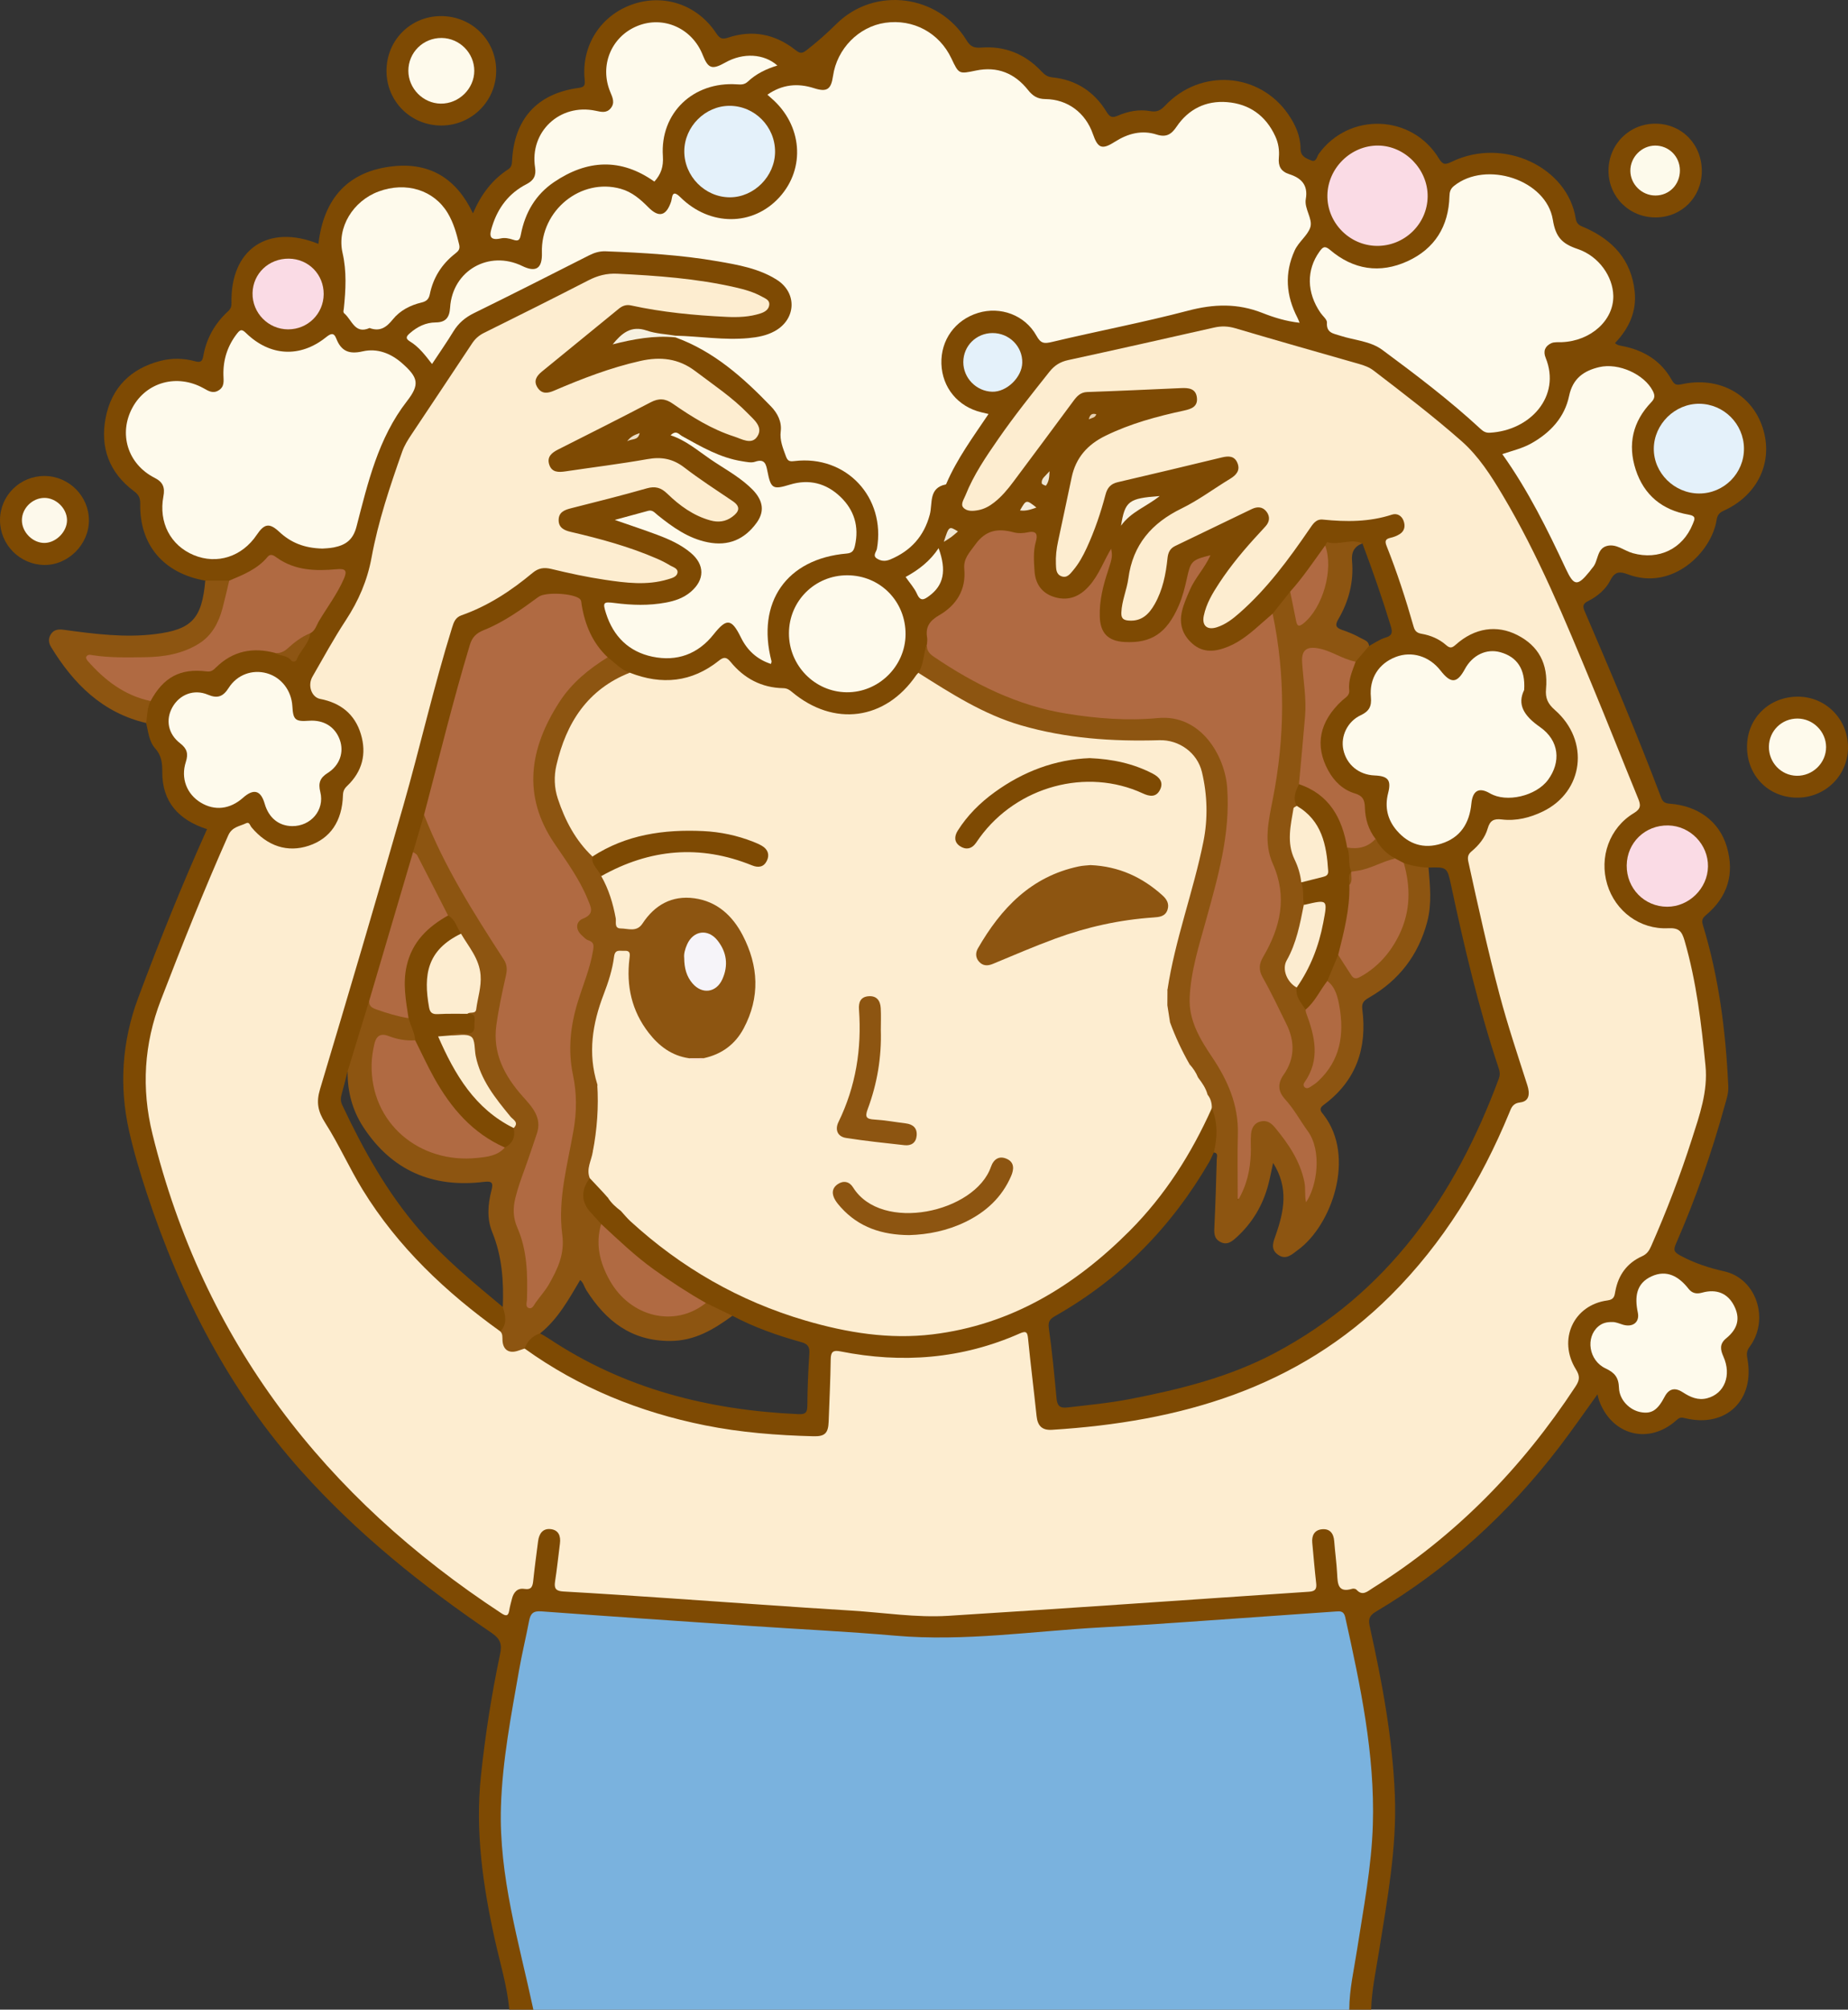 <?xml version="1.0" encoding="UTF-8"?>
<!DOCTYPE svg PUBLIC "-//W3C//DTD SVG 1.1//EN" "http://www.w3.org/Graphics/SVG/1.1/DTD/svg11.dtd">
<svg version="1.1" xmlns="http://www.w3.org/2000/svg" xmlns:xlink="http://www.w3.org/1999/xlink" x="0" y="0" width="844.841" height="918.356" viewBox="0, 0, 844.841, 918.356">
  <rect x="0" y="0" width="844.841" height="918.356" fill="#333333" stroke="none"/>
  <g id="Layer_1">
    <path d="M685.198,492.909 C665.386,546.364 634.494,590.835 582.892,618.242 C562.166,629.251 539.572,634.867 516.682,639.311 C507.2,641.151 497.591,642.054 488.007,643.171 C484.521,643.578 483.329,642.424 483.015,639.07 C482.006,628.303 480.989,617.527 479.479,606.824 C479.012,603.505 480.398,602.519 482.737,601.186 C512.5,584.221 535.627,560.597 552.779,531.031 C553.604,529.61 554.212,528.065 554.921,526.577 C558.033,527.154 557.43,529.763 557.315,531.642 C556.726,541.288 557.9,550.975 556.567,560.598 C556.276,562.697 556.681,564.665 558.692,565.806 C560.817,567.012 562.576,565.906 564.106,564.528 C572.181,557.255 577.133,548.214 579.295,537.587 C579.773,535.242 579.428,531.678 582.481,531.57 C584.839,531.487 585.383,534.833 586.247,536.965 C588.58,542.724 588.734,548.636 587.362,554.63 C586.545,558.204 585.641,561.754 584.473,565.236 C583.734,567.442 582.722,569.832 585.087,571.656 C587.616,573.606 589.899,572.168 591.855,570.553 C606.76,558.248 612.227,542.213 610.023,523.361 C609.536,519.194 607.015,515.638 604.979,512.002 C602.139,506.929 602.173,505.813 606.466,502.203 C618.582,492.016 623.05,478.846 621.713,463.454 C621.339,459.156 622.56,456.305 626.345,453.91 C645.778,441.618 654.585,424.045 651.923,400.998 C651.732,399.347 651.403,397.642 653.073,396.453 C661.544,396.208 661.604,396.195 663.43,404.751 C669.429,432.869 676.021,460.832 685.138,488.135 C685.693,489.799 685.833,491.195 685.198,492.909 M617.005,251.129 C616.509,245.976 620.517,248.503 622.844,248.309 C627.508,260.739 631.893,273.263 635.766,285.966 C636.573,288.611 636.801,290.392 633.394,291.372 C630.745,292.134 628.379,293.88 625.888,295.189 C623.314,293.038 620.138,292.016 617.158,290.664 C614.179,289.312 611.052,288.285 607.748,287.024 C615.542,276.104 618.26,264.17 617.005,251.129 M370.005,618.498 C369.482,626.458 369.138,634.439 369.09,642.414 C369.072,645.541 368.149,646.368 365.105,646.232 C324.033,644.395 285.367,634.697 250.752,611.578 C249.519,610.755 248.191,610.073 246.908,609.325 C247.441,606.491 249.953,605.111 251.59,603.119 C257.013,596.524 261.621,589.444 265.396,580.961 C266.38,583.076 267.143,584.731 267.919,586.38 C280.526,613.175 311.308,618.91 330.387,602.683 C331.689,601.576 333.012,600.665 334.838,601.273 C344.84,606.6 355.482,610.296 366.347,613.331 C369.312,614.159 370.203,615.468 370.005,618.498 M229.87,597.258 C216.599,586.245 203.281,575.297 191.912,562.21 C176.973,545.012 166.069,525.351 156.42,504.887 C155.545,503.031 155.777,501.429 156.291,499.627 C157.243,496.291 158.053,492.915 158.923,489.556 C160.234,490.247 159.875,491.538 160.034,492.644 C164.789,525.902 192.948,545.177 225.91,537.751 C226.35,537.652 226.831,537.739 227.537,537.739 C226.699,541.53 225.69,545.164 225.125,548.866 C224.281,554.388 224.927,559.783 227.133,564.992 C231.054,574.253 231.349,584.074 231.266,593.914 C231.257,595.057 231.636,596.701 229.87,597.258 M788.277,580.972 C781.162,579.367 774.776,577.275 768.403,573.876 C765.135,572.134 764.966,571.155 766.229,568.268 C775.165,547.842 782.515,526.844 788.444,505.355 C789.233,502.496 790.256,499.662 790.117,496.581 C788.985,471.571 785.878,446.869 778.537,422.843 C777.916,420.811 778.068,419.715 779.825,418.25 C789.78,409.949 793.095,399.361 789.432,386.935 C786.034,375.408 776.334,368.22 763.339,367.265 C761.177,367.107 760.165,366.463 759.393,364.423 C748.522,335.659 736.509,307.361 724.367,279.119 C723.238,276.493 724.154,275.635 726.191,274.591 C730.437,272.416 734.127,269.281 736.228,265.126 C738.263,261.101 740.525,261.069 744.133,262.43 C764.682,270.185 782.394,252.283 784.74,237.761 C785.107,235.486 785.88,234.349 787.946,233.416 C803.728,226.286 810.902,210.87 805.799,195.346 C800.755,180.004 785.659,171.838 768.667,175.618 C765.991,176.214 765.267,175.411 764.158,173.449 C759.346,164.931 751.757,160.26 742.361,158.265 C740.997,157.975 739.563,157.925 738.316,156.79 C744.738,150.046 748.294,142.357 747.311,133.148 C745.779,118.788 737.335,109.684 724.557,104.037 C722.661,103.199 720.822,102.833 720.372,99.925 C716.74,76.465 687.458,62.436 663.686,73.912 C660.663,75.371 659.606,75.356 657.76,72.336 C645.426,52.167 616.749,51.2 602.925,70.259 C602.023,71.503 601.788,74.315 599.41,73.305 C597.17,72.355 594.566,71.587 594.554,67.906 C594.536,62.119 592.188,56.906 588.905,52.167 C575.651,33.032 548.821,31.141 532.589,48.323 C530.548,50.482 528.838,51.33 525.794,50.774 C520.794,49.861 515.739,50.837 511.136,52.825 C508.322,54.041 507.324,53.469 505.816,51.01 C500.174,41.808 491.878,36.433 481.069,35.35 C478.844,35.127 477.563,34.154 476.131,32.627 C468.754,24.764 459.52,20.949 448.823,21.736 C445.342,21.993 443.71,21.423 441.878,18.423 C429.061,-2.569 399.882,-6.377 382.401,10.909 C378.013,15.248 373.502,19.246 368.652,22.999 C366.643,24.554 365.649,24.438 363.735,22.922 C354.478,15.589 344.084,13.461 332.789,17.222 C330.056,18.132 328.947,17.491 327.395,15.142 C318.741,2.048 303.315,-3.056 288.882,2.091 C274.459,7.234 265.672,20.994 267.301,36.503 C267.6,39.35 266.825,39.861 264.396,40.192 C245.547,42.758 235.003,54.402 234.089,73.668 C234.011,75.325 233.724,76.475 232.291,77.408 C224.9,82.22 219.84,88.989 216.226,97.506 C208.8,81.726 196.698,74.215 179.919,75.958 C158.941,78.137 147.958,90.85 145.573,111.444 C122.512,102.143 105.308,113.921 105.831,138.314 C105.867,139.953 105.533,141.097 104.296,142.224 C98.192,147.785 94.338,154.69 92.913,162.799 C92.456,165.401 91.407,165.693 89.238,165.1 C83.994,163.665 78.607,163.573 73.419,164.895 C59.739,168.383 50.922,177.192 48.281,191.015 C45.701,204.517 49.964,216.047 61.224,224.446 C63.295,225.991 64.147,227.413 64.098,230.121 C63.751,249.069 74.759,261.974 93.848,265.352 C96.953,267.623 100.419,266.728 103.815,266.473 C110.323,264.728 116.366,262.127 121.24,257.299 C122.82,255.734 124.571,255.14 126.605,256.449 C134.249,261.365 142.752,262.04 151.516,261.605 C156.731,261.347 157.213,262.054 154.672,266.751 C150.566,274.343 145.63,281.445 141.3,288.911 C140.905,289.639 140.677,290.44 140.296,291.168 C135.41,300.495 135.407,300.493 125.474,297.186 C115.839,294.306 107.164,296.19 99.468,302.568 C97.493,304.204 95.593,305.339 92.817,305.205 C81.51,304.658 72.893,309.036 67.835,319.51 C66.583,323.059 65.14,326.582 66.811,330.402 C67.801,334.418 68.083,338.787 70.947,342.012 C73.763,345.182 74.222,348.47 74.187,352.682 C74.072,366.425 81.726,374.767 94.65,378.899 C83.204,404.341 72.84,430.059 63.159,456.044 C55.775,475.861 54.374,496.259 59.026,516.876 C61.18,526.42 64,535.846 67.064,545.146 C82.515,592.049 104.678,635.296 137.837,672.32 C163.419,700.883 193.113,724.728 224.75,746.186 C228.729,748.884 229.569,751.366 228.631,755.816 C224.756,774.21 221.836,792.777 219.866,811.474 C217.182,836.946 220.787,861.89 226.307,886.693 C228.647,897.208 231.858,907.556 232.837,918.356 L243.837,918.356 C244.866,916.227 244.156,914.104 243.79,911.99 C242.312,903.447 240.056,895.073 238.225,886.606 C233.926,866.723 229.886,846.798 230.384,826.306 C230.618,816.643 231.907,807.065 233.267,797.498 C235.824,779.511 238.985,761.636 242.803,743.874 C243.574,740.286 244.826,737.508 249.274,737.98 C259.538,739.068 269.854,739.464 280.145,740.199 C298.401,741.504 316.665,742.682 334.928,743.885 C346.717,744.661 358.51,745.39 370.292,746.232 C387.882,747.488 405.466,748.93 423.073,749.767 C444.575,750.789 465.949,747.761 487.366,746.455 C508.948,745.138 530.533,743.652 552.097,741.956 C570.013,740.547 587.971,739.682 605.876,738.106 C612.368,737.534 613.33,738.062 614.751,744.521 C618.33,760.796 621.246,777.188 623.733,793.672 C626.965,815.087 626.927,836.438 623.896,857.861 C621.446,875.183 618.424,892.413 615.907,909.722 C615.478,912.667 614.683,915.677 616.837,918.356 L626.837,918.356 C627.093,909.34 629.028,900.543 630.437,891.688 C634.205,868.019 638.632,844.4 637.672,820.29 C636.637,794.268 631.866,768.752 626.239,743.393 C625.555,740.311 625.724,738.436 628.887,736.559 C661.944,716.943 689.783,691.438 713.079,660.941 C718.898,653.324 724.343,645.421 730.31,637.165 C730.652,638.505 730.778,639.269 731.041,639.984 C736.939,656.069 753.942,660.36 766.576,648.847 C767.961,647.586 768.872,647.704 770.457,648.089 C789.074,652.617 802.403,639.782 798.836,620.815 C798.463,618.834 798.442,617.363 799.863,615.452 C809.039,603.109 803.161,584.329 788.277,580.972" fill="#7E4A03"/>
    <path d="M243.837,918.356 C237.274,887.663 228.011,857.384 229.015,825.504 C229.677,804.478 233.684,783.861 237.301,763.215 C238.619,755.687 240.451,748.25 241.871,740.738 C242.486,737.486 243.663,736.064 247.412,736.341 C279.295,738.692 311.192,740.843 343.089,743.004 C365.185,744.501 387.319,745.542 409.377,747.462 C440.977,750.212 472.209,745.353 503.588,743.657 C530.019,742.229 556.416,740.16 582.828,738.36 C592.13,737.726 601.429,737.044 610.731,736.4 C612.767,736.259 614.362,736.152 615.008,739.066 C621.929,770.289 628.588,801.562 627.617,833.795 C627.034,853.129 623.308,872.124 620.363,891.197 C618.971,900.215 616.863,909.155 616.837,918.356 z" fill="#7AB2DE"/>
    <path d="M68.837,320.356 C67.196,323.51 67.391,327.035 66.811,330.403 C46.816,325.695 33.606,312.499 23.332,295.637 C22.088,293.596 22.039,291.479 23.439,289.554 C24.878,287.575 26.947,287.491 29.259,287.807 C43.099,289.7 56.991,291.502 70.962,289.766 C87.794,287.675 92.301,282.645 93.849,265.352 C97.497,265.348 101.145,265.343 104.794,265.339 C107.293,279.056 96.694,295.207 82.422,299.295 C70.878,302.602 59.08,301.9 47.301,301.309 C45.701,301.229 44.102,300.3 42.039,301.598 C47.242,308.339 53.651,313.235 61.368,316.542 C63.936,317.643 66.804,318.195 68.837,320.356" fill="#8D5511"/>
    <path d="M176.695,32.521 C176.622,18.501 187.586,7.396 201.543,7.356 C215.581,7.315 226.739,18.248 226.837,32.139 C226.936,46.009 215.801,57.273 201.909,57.357 C187.92,57.444 176.768,46.458 176.695,32.521" fill="#7E4A03"/>
    <path d="M798.676,341.018 C798.799,328.059 808.923,318.264 822.099,318.357 C834.899,318.446 845.013,328.89 844.838,341.837 C844.666,354.635 834.175,364.721 821.261,364.505 C808.228,364.287 798.551,354.224 798.676,341.018" fill="#7E4A03"/>
    <path d="M778.005,78.229 C777.958,90.156 768.775,99.335 756.869,99.356 C744.821,99.377 735.31,89.916 735.353,77.952 C735.395,65.912 744.917,56.438 756.894,56.517 C768.91,56.597 778.053,66.001 778.005,78.229" fill="#7E4A03"/>
    <path d="M20.405,217.515 C31.564,217.573 40.714,226.787 40.653,237.905 C40.593,248.914 31.04,258.363 20.159,258.177 C8.979,257.985 -0.031,248.811 0,237.65 C0.031,226.452 9.147,217.456 20.405,217.515" fill="#7E4A03"/>
    <path d="M239.845,616.245 C264.686,634.128 292.377,645.314 322.271,651.327 C338.644,654.621 355.223,655.9 371.883,656.329 C377.126,656.464 378.644,654.924 378.835,649.598 C379.176,640.117 379.645,630.638 379.769,621.154 C379.814,617.744 380.86,616.882 384.157,617.538 C412.339,623.148 439.795,621.04 466.242,609.333 C469.262,607.996 469.716,608.896 470.001,611.779 C471.164,623.542 472.645,635.272 473.879,647.028 C474.339,651.418 476.232,653.674 480.934,653.381 C539.311,649.742 593.142,634.556 635.919,591.818 C659.801,567.958 677.099,539.701 689.949,508.617 C690.927,506.25 691.461,504.196 695.032,503.762 C699.233,503.251 699.451,499.685 698.258,495.956 C693.851,482.185 689.24,468.48 685.53,454.486 C680.203,434.388 675.717,414.102 671.279,393.799 C670.828,391.737 671.09,390.428 672.739,389.05 C676.106,386.235 678.927,382.799 680.125,378.573 C681.154,374.943 682.939,374.035 686.529,374.468 C693.13,375.263 699.439,373.687 705.375,370.807 C724.032,361.754 726.915,338.523 710.853,324.464 C707.564,321.585 706.407,318.998 706.789,314.793 C707.837,303.269 703.305,295.114 693.678,290.207 C684.297,285.426 674.176,286.894 665.556,294.577 C663.834,296.113 662.92,296.376 661.114,294.785 C657.939,291.99 654.027,290.33 649.905,289.625 C647.696,289.248 646.81,288.306 646.252,286.346 C642.699,273.867 638.697,261.532 633.894,249.476 C632.974,247.165 633.436,246.259 635.765,245.746 C637.203,245.429 638.657,244.85 639.902,244.067 C642.246,242.593 642.525,240.211 641.623,237.886 C640.748,235.633 638.667,234.417 636.369,235.168 C625.996,238.559 615.437,238.529 604.759,237.432 C601.587,237.107 600.178,239.519 598.632,241.772 C589.2,255.525 579.351,268.943 566.737,280.044 C563.602,282.804 560.315,285.378 556.255,286.66 C551.833,288.057 549.395,285.89 550.337,281.344 C551.472,275.863 554.311,271.132 557.327,266.535 C562.735,258.295 569.064,250.781 575.764,243.571 C576.67,242.597 577.549,241.597 578.457,240.625 C580.433,238.509 580.731,236.115 579.027,233.844 C577.279,231.514 574.801,231.41 572.284,232.619 C560.59,238.236 548.905,243.871 537.223,249.512 C534.905,250.632 534.012,252.488 533.745,255.088 C532.994,262.397 531.561,269.591 527.88,276.08 C525.295,280.637 521.931,284.039 515.992,283.581 C513.406,283.382 512.539,282.435 512.64,279.907 C512.857,274.507 515.147,269.536 515.845,264.308 C517.901,248.898 526.509,239.023 540.188,232.352 C547.928,228.578 554.928,223.299 562.335,218.821 C565.229,217.072 567.116,214.913 565.683,211.502 C564.319,208.256 561.584,208.304 558.509,209.052 C542.675,212.901 526.816,216.653 510.947,220.355 C507.801,221.089 506.226,222.89 505.416,225.981 C503.22,234.354 500.426,242.538 496.795,250.414 C495.116,254.054 493.193,257.567 490.599,260.635 C489.236,262.248 487.801,264.319 485.225,263.329 C482.752,262.379 482.824,259.945 482.728,257.796 C482.571,254.287 482.97,250.824 483.714,247.383 C485.82,237.631 487.858,227.864 489.934,218.105 C491.839,209.151 497.141,203.175 505.367,199.147 C516.841,193.53 528.999,190.264 541.361,187.604 C544.885,186.846 547.653,185.688 547.18,181.674 C546.692,177.534 543.411,177.197 540.002,177.35 C525.697,177.989 511.393,178.652 497.083,179.143 C493.953,179.251 492.362,181.018 490.723,183.238 C481.622,195.563 472.465,207.847 463.297,220.122 C460.705,223.594 457.944,226.916 454.496,229.617 C452.36,231.291 450.046,232.575 447.393,233.096 C444.897,233.587 441.995,233.829 440.336,231.875 C439.063,230.375 440.685,228.098 441.396,226.312 C445.115,216.961 450.767,208.711 456.451,200.505 C463.758,189.956 471.787,179.952 479.755,169.9 C482.047,167.009 484.652,165.352 488.296,164.561 C510.562,159.727 532.788,154.713 555.012,149.692 C558.324,148.944 561.395,149.012 564.731,150 C583.538,155.57 602.413,160.917 621.275,166.301 C623.689,166.99 625.967,167.8 628.009,169.367 C641.62,179.81 655.269,190.212 668.146,201.561 C675.988,208.472 681.555,217.216 686.853,226.095 C703.276,253.619 715.416,283.176 727.678,312.662 C734.892,330.008 741.763,347.496 748.894,364.877 C750.111,367.844 750.288,369.568 746.928,371.584 C735.777,378.275 731.007,391.734 734.785,404.185 C738.485,416.38 749.68,424.822 762.658,424.178 C767.627,423.931 768.901,425.622 770.15,429.938 C775.548,448.601 777.805,467.729 779.689,486.961 C780.851,498.813 776.956,509.646 773.47,520.55 C768.153,537.181 761.885,553.467 754.848,569.454 C753.961,571.468 752.957,573.056 750.716,574.061 C743.854,577.138 739.855,582.608 738.483,590.005 C738.099,592.072 738.036,593.845 734.899,594.257 C719.36,596.295 712.034,612.229 720.474,625.797 C722.409,628.906 722.139,630.743 720.277,633.58 C695.799,670.856 665.364,702.097 627.423,725.795 C625.146,727.217 622.893,729.527 620.123,726.438 C619.764,726.038 618.782,725.857 618.224,726.026 C611.609,728.02 611.527,723.723 611.291,719.16 C611.035,714.179 610.329,709.222 609.953,704.245 C609.68,700.629 607.885,698.447 604.268,698.841 C600.906,699.207 599.612,701.711 599.921,705.008 C600.497,711.141 601.001,717.283 601.7,723.402 C602.003,726.055 601.398,727.181 598.436,727.378 C543.456,731.024 488.495,734.965 433.502,738.382 C418.716,739.301 403.932,736.892 389.151,735.994 C361.731,734.327 334.333,732.272 306.924,730.418 C290.476,729.306 274.029,728.187 257.57,727.265 C254.233,727.078 253.235,725.981 253.75,722.714 C254.655,716.961 255.225,711.156 255.981,705.379 C256.435,701.91 255.366,699.142 251.692,698.76 C248.034,698.38 246.419,700.98 245.989,704.336 C245.229,710.28 244.417,716.219 243.792,722.177 C243.516,724.809 243.121,726.617 239.678,726.084 C236.529,725.596 234.79,727.657 234.051,730.572 C233.601,732.346 233.094,734.115 232.807,735.917 C232.346,738.806 231.119,738.469 229.133,737.165 C148.454,684.229 92.998,612.958 69.702,518.223 C64.572,497.364 65.81,477.079 73.546,456.997 C83.291,431.697 93.336,406.535 104.343,381.752 C106.107,377.78 109.57,377.632 112.527,376.186 C114.035,375.449 114.298,377.244 114.965,378.041 C122.235,386.726 131.466,389.706 141.182,386.466 C151.007,383.191 156.423,375.287 156.784,363.429 C156.839,361.618 157.351,360.44 158.689,359.169 C165.614,352.59 167.708,344.505 164.968,335.443 C162.205,326.301 155.663,321.174 146.374,319.39 C142.472,318.641 140.507,313.285 142.833,309.237 C147.807,300.58 152.603,291.796 158.077,283.461 C163.905,274.588 167.934,265.29 169.866,254.749 C172.898,238.213 178.27,222.261 183.86,206.414 C184.872,203.545 186.462,201.029 188.122,198.536 C197.355,184.675 206.624,170.838 215.81,156.946 C217.231,154.796 218.931,153.276 221.276,152.114 C237.23,144.212 253.157,136.254 268.989,128.113 C273.244,125.925 277.366,124.842 282.266,125.082 C300.415,125.97 318.491,127.26 336.256,131.33 C340.47,132.295 344.651,133.481 348.451,135.62 C349.841,136.403 351.773,137.058 351.702,139.041 C351.619,141.347 349.742,142.534 347.837,143.17 C342.713,144.881 337.358,145.056 332.032,144.799 C317.386,144.091 302.81,142.706 288.455,139.57 C286.275,139.094 284.528,139.755 282.908,141.077 C271.165,150.662 259.423,160.25 247.685,169.842 C245.271,171.814 243.768,174.131 245.774,177.164 C247.721,180.11 250.345,179.785 253.262,178.535 C266.1,173.031 279.088,168.006 292.794,164.933 C301.94,162.882 310.205,163.782 317.84,169.571 C326.064,175.806 334.712,181.528 341.933,188.966 C344.716,191.833 349.091,195.183 346.162,199.541 C343.56,203.413 339.083,200.585 335.612,199.472 C325.367,196.186 316.311,190.529 307.553,184.458 C304.088,182.057 301.177,181.9 297.461,183.843 C283.458,191.165 269.337,198.261 255.227,205.375 C252.292,206.855 249.932,208.696 251.088,212.295 C252.267,215.965 255.384,215.869 258.542,215.4 C271.054,213.543 283.619,211.997 296.067,209.792 C302.421,208.666 307.63,209.624 312.815,213.609 C319.929,219.077 327.499,223.959 334.944,228.988 C338.856,231.631 337.849,233.907 334.709,236.204 C331.665,238.43 328.346,238.812 324.745,237.813 C316.962,235.655 310.671,231.036 305.015,225.56 C302.171,222.806 299.533,222.065 295.633,223.179 C284.124,226.465 272.502,229.362 260.897,232.302 C257.905,233.06 255.392,234.175 255.39,237.682 C255.389,241.223 258.031,242.381 260.949,243.061 C274.402,246.194 287.711,249.796 300.417,255.321 C302.394,256.181 304.342,257.157 306.175,258.288 C307.636,259.19 310.163,259.702 309.698,261.871 C309.312,263.675 307.039,264.227 305.287,264.754 C295.739,267.625 286.092,266.364 276.554,264.949 C268.34,263.73 260.186,261.968 252.112,260.011 C248.678,259.178 246.175,259.544 243.435,261.828 C233.669,269.968 223.122,276.911 211.029,281.154 C208.215,282.142 207.473,284.228 206.701,286.709 C198.289,313.71 192.086,341.317 184.301,368.482 C171.937,411.622 159.219,454.662 146.33,497.647 C144.523,503.673 145.244,507.768 148.738,513.245 C154.965,523.007 159.693,533.757 165.798,543.687 C181.951,569.964 203.905,590.588 228.737,608.419 C230.167,608.893 230.732,610.033 230.928,611.39 C231.551,615.692 233.669,617.484 238.021,615.773 C238.632,615.533 239.299,615.839 239.845,616.245" fill="#FDEDD0"/>
    <path d="M554.003,506.406 C544.678,527.234 532.604,546.264 516.442,562.467 C491.369,587.605 462.276,605.422 426.34,609.766 C406.567,612.154 387.214,609.018 368.211,603.451 C337.989,594.597 311.412,579.31 288.214,558.081 C286.636,556.636 285.29,554.938 283.836,553.359 C283.38,552.664 282.886,551.992 282.468,551.276 C281.547,549.698 281.382,547.963 282.64,546.635 C284.174,545.018 285.69,546.375 287.082,547.211 C289.653,548.755 291.552,551.242 294.272,552.547 C300.768,555.664 308.084,555.721 314.852,557.901 C316.705,558.497 318.797,557.717 320.68,556.974 C324.08,555.63 327.518,554.477 331.106,553.646 C334.538,552.851 337.549,550.989 339.686,548.023 C340.564,546.805 341.492,545.659 342.679,544.711 C350.877,538.161 353.78,525.471 349.184,515.935 C348.073,513.63 347.807,511.176 347.227,508.762 C346.551,505.948 344.944,503.487 342.758,501.707 C340.346,499.742 339.096,497.176 337.472,494.678 C334.805,490.577 329.785,489.477 325.589,487.417 C323.873,486.574 321.542,486.918 320.563,484.699 C320.664,483.861 321.125,483.249 321.771,482.75 C350.475,474.103 348.659,432.301 329.803,417.562 C318.577,408.788 304.506,409.814 296.018,421.281 C292.736,425.716 288.803,426.005 284.191,425.466 C282.59,425.279 281.15,424.56 280.892,422.884 C279.675,414.978 276.479,407.652 274.351,400.012 C280.423,394.332 288.189,392.167 295.896,390.37 C311.64,386.697 327.267,387.215 342.494,393.276 C344.745,394.173 347.641,395.559 348.841,392.125 C349.9,389.095 347.332,387.549 344.977,386.617 C333.518,382.081 321.688,380.255 309.303,381.085 C295.752,381.991 283.176,385.827 271.174,391.93 C269.711,392.229 268.467,391.72 267.652,390.569 C259.831,379.52 251.052,368.465 252.719,353.978 C254.913,334.906 263.273,319.083 280.843,309.383 C283.063,308.158 285.382,307.427 287.919,307.404 C302.537,313.126 316.224,311.84 328.692,301.874 C330.779,300.206 332.092,300.118 333.961,302.417 C340.144,310.013 348.162,314.292 358.095,314.48 C359.746,314.512 360.841,315.178 362.024,316.172 C381.226,332.306 404.777,329.135 418.847,308.564 C419.122,308.161 419.497,307.828 419.826,307.464 C422.29,306.762 423.972,308.413 425.681,309.607 C448.949,325.857 474.927,334.383 503.044,336.71 C511.347,337.396 519.764,337.555 528.009,336.788 C542.605,335.426 551.545,347.478 552.006,358.711 C552.483,370.319 552.909,381.908 549.664,393.428 C545.286,408.973 540.954,424.547 537.22,440.275 C536.303,444.138 536.756,448.318 534.596,451.889 C531.773,453.564 528.539,453.327 525.484,453.529 C508.074,454.68 494.41,464.603 488.909,481.018 C484.979,492.749 486.555,503.47 495.719,512.745 C501.158,518.253 507.796,519.81 514.816,519.67 C526.697,519.432 536.736,514.299 544.664,505.607 C546.999,503.047 547.49,498.647 552.481,499.94 C554.768,501.678 555.616,503.754 554.003,506.406" fill="#FDEDD0"/>
    <path d="M308.84,153.4 C319.967,153.663 331.036,155.557 342.213,154.505 C346.392,154.111 350.448,153.367 354.165,151.323 C364,145.917 364.561,133.796 355.098,127.829 C346.896,122.657 337.461,121.034 328.124,119.409 C311.197,116.463 294.078,115.512 276.938,114.838 C274.158,114.729 271.755,115.455 269.318,116.689 C251.821,125.551 234.337,134.44 216.726,143.071 C212.661,145.064 209.592,147.665 207.256,151.493 C204.228,156.452 200.892,161.223 197.508,166.348 C194.39,162.335 191.498,158.487 187.342,155.981 C184.964,154.546 186.056,153.418 187.433,152.223 C190.796,149.304 194.623,147.375 199.148,147.343 C203.738,147.311 205.483,145.139 205.77,140.579 C206.832,123.663 223.507,114.143 238.742,121.554 C245.066,124.63 247.963,122.672 247.739,115.475 C247.136,96.091 265.6,81.171 283.777,86.277 C288.98,87.738 292.793,91.087 296.459,94.779 C301.256,99.61 304.592,98.678 306.8,92.146 C307.405,90.357 307.014,86.14 311.05,90.13 C324.587,103.518 344.234,103.415 356.317,90.143 C368.392,76.881 366.786,57.088 352.648,44.897 C352.156,44.472 351.678,44.032 350.829,43.272 C357.628,38.553 364.634,37.9 372.125,40.291 C378.022,42.174 379.936,40.932 380.832,34.718 C382.622,22.305 392.546,12.177 404.642,10.419 C417.483,8.553 429.414,14.968 434.959,26.718 C438.358,33.922 438.348,33.874 446.154,32.243 C455.937,30.198 463.901,33.474 469.978,41.126 C472.139,43.847 474.304,45.235 477.865,45.272 C488.121,45.379 496.276,51.542 499.652,61.284 C501.931,67.86 503.84,68.511 509.738,64.756 C515.62,61.012 521.985,59.314 528.759,61.479 C533.064,62.855 535.451,61.509 537.855,57.939 C543.304,49.848 551.321,45.904 560.945,46.668 C571.128,47.475 578.676,52.809 583.028,62.301 C584.459,65.421 584.945,68.676 584.649,72.034 C584.315,75.826 585.457,78.324 589.409,79.593 C594.765,81.313 598.113,84.421 596.962,90.971 C596.183,95.405 600.262,100.034 599.031,103.873 C597.842,107.582 593.698,110.47 591.881,114.462 C587.121,124.918 587.936,135.14 593.143,145.187 C593.44,145.761 593.654,146.377 594.128,147.496 C587.943,146.814 582.361,145.075 577.115,143.005 C565.787,138.537 554.901,138.878 543.186,141.959 C522.621,147.369 501.674,151.313 480.978,156.256 C477.295,157.136 475.817,156.992 473.829,153.416 C468.556,143.931 457.332,139.885 447.147,142.996 C436.647,146.204 430.012,155.414 430.379,166.273 C430.746,177.14 437.932,185.847 448.645,188.407 C449.578,188.63 450.512,188.849 451.925,189.184 C444.851,199.705 437.554,209.595 432.679,220.921 C432.613,221.074 432.552,221.331 432.451,221.351 C424.395,222.953 426.442,229.976 425.074,235.137 C422.461,245 416.404,251.725 407.003,255.66 C404.705,256.621 402.75,256.426 400.874,255.223 C398.788,253.887 400.657,252.168 400.905,250.75 C405.009,227.282 386.886,207.858 363.261,210.691 C361.011,210.961 360.1,210.759 359.302,208.54 C357.959,204.8 356.397,201.283 356.923,197.063 C357.47,192.678 355.392,188.757 352.496,185.75 C339.859,172.629 326.391,160.567 308.851,154.189 C308.503,154.018 308.386,153.845 308.498,153.667 C308.61,153.49 308.724,153.4 308.84,153.4" fill="#FEFAEC"/>
    <path d="M423.787,294.359 C423.815,293.361 424.008,292.333 423.843,291.367 C423.006,286.474 425.021,283.655 429.362,281.142 C437.234,276.585 441.7,269.516 440.835,260.051 C440.393,255.208 443.159,252.626 445.736,249.014 C450.672,242.093 456.226,241.347 463.466,243.267 C465.488,243.803 467.853,243.689 469.926,243.247 C474.22,242.331 474.372,244.635 473.541,247.573 C472.284,252.017 472.665,256.536 472.952,260.975 C473.309,266.505 476.027,270.836 481.571,272.689 C486.87,274.458 491.728,273.488 495.957,269.728 C501.215,265.052 503.635,258.566 506.893,252.615 C507.189,252.074 507.515,251.548 507.973,250.767 C508.612,254.105 508.495,254.941 506.569,260.76 C504.317,267.566 502.56,274.437 502.774,281.714 C502.995,289.221 506.479,292.941 514.056,293.374 C526.404,294.078 533.473,289.27 538.886,276.747 C540.616,272.747 541.676,268.566 542.593,264.37 C544.321,256.463 544.745,255.857 553.382,253.722 C550.822,259.549 546.402,263.952 543.984,269.536 C542.597,272.738 541.165,275.876 540.366,279.293 C538.98,285.214 540.622,290.169 545.113,294.128 C550.186,298.6 555.839,297.798 561.5,295.484 C567.61,292.986 572.451,288.637 577.314,284.342 C578.802,283.027 580.309,281.736 581.807,280.434 C585.467,285.401 585.387,291.46 586.012,297.083 C588.506,319.535 588.08,341.939 583.444,364.161 C582.153,370.352 581.173,376.596 581.195,382.975 C581.209,387.04 581.657,390.995 583.342,394.676 C589.835,408.857 587.127,422.411 580.15,435.385 C577.562,440.195 577.211,444.073 579.99,448.831 C583.424,454.714 586.363,460.897 589.231,467.1 C592.986,475.225 593.408,483.178 588.52,490.938 C585.792,495.269 586.327,499 589.677,502.714 C592.809,506.186 595.017,510.35 597.73,514.14 C605.233,524.62 604.225,535.714 600.155,547.02 C599.667,548.375 599.1,550.284 597.378,550.109 C595.561,549.924 595.606,547.914 595.55,546.5 C595.097,535.089 590.016,525.76 582.656,517.422 C580.989,515.534 579.394,513.292 576.429,514.469 C573.66,515.57 573.285,518.206 573.304,520.755 C573.36,528.12 573.014,535.429 570.401,542.414 C569.56,544.661 569.009,548.37 566.352,547.943 C563.483,547.482 564.558,543.797 564.483,541.465 C564.257,534.478 564.338,527.466 564.554,520.497 C564.983,506.698 560.526,494.69 552.802,483.586 C544.601,471.794 539.896,459.22 543.833,444.562 C545.603,437.975 547.023,431.29 548.723,424.676 C551.665,413.225 555.204,401.928 557.838,390.402 C560.618,378.233 560.392,365.836 558.405,353.687 C555.894,338.339 544.869,329.475 529.485,329.829 C508.027,330.324 486.925,328.587 466.293,322.26 C455.654,318.997 446.265,313.294 436.72,307.879 C433.255,305.913 429.979,303.589 426.586,301.475 C423.904,299.806 422.515,297.599 423.787,294.359" fill="#B06A42"/>
    <path d="M193.863,372.324 C200.738,346.409 207.042,320.341 214.81,294.664 C215.871,291.156 217.718,289.336 221.177,287.951 C230.315,284.294 238.289,278.539 246.197,272.742 C249.413,270.385 262.044,271.12 264.993,273.629 C265.879,274.382 265.755,275.383 265.913,276.345 C267.427,285.564 270.876,293.829 277.813,300.362 C277.645,303.527 274.658,303.916 272.789,305.31 C255.252,318.385 245.693,335.726 245.282,357.662 C245.041,370.503 251.704,380.882 258.753,390.913 C263.372,397.484 267.416,404.356 270.415,411.807 C271.796,415.236 272.444,418.373 268.06,420.639 C264.84,422.303 265.236,425.426 268.042,427.001 C273.399,430.009 272.867,434.195 271.607,438.979 C269.949,445.275 267.651,451.357 265.687,457.55 C262.099,468.864 261.344,480.214 263.463,492.042 C265.255,502.045 265.013,512.354 262.647,522.337 C258.891,538.182 257.129,554.08 258.688,570.39 C259.337,577.178 254.639,582.563 251.628,588.247 C250.082,591.165 247.678,593.599 245.701,596.281 C244.716,597.618 243.498,599.134 241.628,598.615 C239.374,597.991 239.642,595.782 239.541,594.016 C239.37,591.022 239.323,588.008 239.508,585.021 C239.992,577.193 238.376,569.702 235.508,562.558 C232.998,556.306 233.111,550.261 235.058,544.014 C237.488,536.216 240.525,528.631 243.11,520.884 C245.123,514.85 244.926,509.536 240.232,504.719 C238.036,502.466 236.245,499.807 234.269,497.334 C226.771,487.946 224.001,477.331 225.914,465.479 C226.897,459.391 227.888,453.293 229.483,447.339 C230.518,443.478 229.778,440.3 227.675,436.959 C217.825,421.311 207.595,405.87 199.729,389.07 C197.216,383.704 194.236,378.458 193.863,372.324" fill="#B06A42"/>
    <path d="M193.863,372.324 C203.054,396.003 216.589,417.29 230.308,438.474 C231.747,440.695 231.934,442.921 231.338,445.582 C229.642,453.166 227.977,460.786 226.915,468.476 C225.14,481.335 230.656,491.69 238.924,500.991 C243.221,505.826 247.946,510.635 245.41,518.109 C243.596,523.457 241.83,528.824 239.903,534.131 C238.315,538.502 236.726,542.853 235.617,547.386 C234.477,552.05 234.5,556.423 236.493,560.965 C241.087,571.432 241.23,582.582 240.916,593.769 C240.878,595.135 240.034,597.209 241.801,597.761 C243.418,598.265 244.114,596.317 244.968,595.13 C247,592.306 249.379,589.686 251.077,586.678 C254.97,579.782 258.223,573.04 257.057,564.29 C254.878,547.948 259.528,532.073 262.274,516.071 C263.669,507.938 263.701,499.511 261.961,491.29 C259.56,479.944 260.757,468.869 264.12,457.917 C266.504,450.156 269.732,442.668 271.092,434.567 C271.517,432.035 271.661,430.591 268.932,429.673 C267.747,429.275 266.767,428.151 265.8,427.244 C262.875,424.503 263.41,421.036 266.441,419.829 C272.007,417.613 270.14,414.538 268.708,411.013 C264.927,401.7 259.021,393.65 253.447,385.425 C238.717,363.691 241.959,342.09 255.756,320.765 C261.432,311.991 269.162,305.757 277.813,300.362 C281.098,302.83 283.844,306.072 287.92,307.405 C268.598,315.022 258.873,330.291 254.382,349.652 C253.195,354.767 253.377,360.013 255.014,364.962 C258.308,374.919 263.105,384.072 270.851,391.409 C272.719,394.157 274.57,396.912 274.872,400.362 C278.288,406.355 280.247,412.829 281.484,419.589 C281.792,421.273 280.674,424.25 283.777,424.275 C287.18,424.302 291.054,426.088 293.723,422.033 C299.316,413.532 307.18,409.091 317.44,410.491 C327.846,411.911 334.912,418.49 339.55,427.428 C346.805,441.412 347.551,455.729 339.979,469.953 C336.077,477.283 329.924,481.76 321.815,483.546 C319.724,484.585 317.493,484.836 315.2,484.744 C307.795,484.565 302.284,480.509 297.672,475.384 C288.785,465.512 285.097,453.721 286.061,440.47 C286.175,438.897 286.948,436.773 284.635,436.339 C282.39,435.918 282.072,438.101 281.726,439.645 C279.939,447.615 277.043,455.243 274.633,463.019 C271.764,472.273 271.191,481.595 273.643,491.036 C274.061,492.646 274.278,494.298 274.233,495.979 C274.184,505.937 275.289,515.968 272.252,525.717 C271.195,529.895 271.032,534.265 269.617,538.373 C265.438,543.941 265.663,549.48 270.218,554.252 C271.8,555.91 273.301,557.645 274.839,559.344 C275.445,562.638 275.079,565.963 275.16,569.274 C275.473,581.976 285.284,595.335 297.371,598.913 C304.399,600.994 311.473,600.915 318.108,597.164 C319.564,596.34 321.038,595.629 322.713,595.413 C326.754,597.366 330.796,599.32 334.838,601.273 C326.304,607.507 317.656,612.77 306.31,612.783 C288.599,612.804 277.023,603.652 268.103,589.655 C267.657,588.954 267.345,588.171 266.972,587.426 C266.603,586.692 266.362,585.877 265.234,584.925 C260.001,593.764 255.059,602.801 246.908,609.326 C243.41,610.465 241.095,612.811 239.845,616.245 C238.784,616.597 237.726,616.957 236.663,617.3 C232.63,618.601 229.943,616.807 229.722,612.529 C229.646,611.064 229.881,609.598 228.737,608.419 C231.999,604.991 231.118,601.144 229.87,597.259 C230.328,585.561 229.543,574.094 225.029,563.041 C222.5,556.848 223.039,550.272 224.697,543.894 C225.596,540.434 224.902,539.634 221.197,540.085 C197.768,542.936 179.069,534.944 166.045,514.972 C161.062,507.33 158.795,498.73 158.923,489.557 L168.78,457.335 C172.47,460.727 177.211,461.691 181.822,462.915 C183.734,463.422 185.735,463.627 187.335,464.964 C189.27,468.182 191.269,471.386 190.17,475.425 C186.475,477.881 182.793,476.089 179.148,475.302 C173.787,474.145 173.144,474.487 172.141,479.815 C169.253,495.157 173.46,508.352 185.492,518.185 C198.784,529.048 213.819,531.175 229.803,524.204 C233.611,522.226 233.899,518.594 234.132,514.942 C233.913,511.867 231.66,509.964 229.89,507.866 C222.498,499.107 216.486,489.716 215.517,477.904 C215.331,475.631 214.155,474.742 211.979,474.655 C209.867,474.569 207.625,475.026 205.758,473.536 C206.053,470.572 208.48,471.396 210.21,471.102 C212.066,470.786 214.279,471.5 215.293,469.082 C216.271,466.752 215.381,464.967 213.666,463.409 C220.116,453.61 220.015,443.807 213.77,433.946 C212.444,431.851 211.131,429.739 209.971,427.542 C208.228,424.407 206.442,421.298 204.141,418.519 C198.689,408.986 193.151,399.497 188.84,389.364 C190.514,383.684 192.189,378.004 193.863,372.324" fill="#8D5511"/>
    <path d="M423.787,294.359 C423.527,296.932 424.574,298.522 426.812,300.04 C445.41,312.659 465.16,322.491 487.603,326.118 C501.441,328.355 515.456,329.457 529.326,328.135 C549.09,326.254 559.974,345.504 561.02,359.904 C562.553,381.004 556.84,400.655 551.347,420.513 C548.13,432.146 544.405,443.741 543.877,455.935 C543.428,466.32 548.577,474.811 554.062,482.97 C561.261,493.678 566.254,504.948 565.903,518.2 C565.646,527.883 565.852,537.578 565.852,548.69 C570.208,541.316 571.433,534.584 571.808,527.646 C571.979,524.487 571.64,521.294 571.936,518.154 C572.178,515.596 573.377,513.217 576.144,512.518 C578.967,511.806 580.94,512.907 582.935,515.328 C589.028,522.719 594.279,530.388 596.304,540.005 C596.964,543.143 596.346,546.276 597.08,549.394 C602.143,542.086 604.432,525.938 597.909,516.948 C594.4,512.112 591.575,506.806 587.51,502.341 C584.381,498.905 583.868,495.322 586.821,491.133 C591.986,483.81 592.034,475.908 588.114,467.966 C584.584,460.812 581.18,453.579 577.257,446.643 C575.323,443.224 575.595,440.47 577.423,437.359 C585.365,423.842 588.675,409.948 581.893,394.737 C577.604,385.12 579.919,375.107 581.847,365.345 C587.442,337.021 587.721,308.733 581.807,280.432 C584.481,277.073 587.154,273.714 589.828,270.353 C592.061,273.047 591.952,276.526 592.949,279.634 C593.337,280.844 592.979,282.642 594.459,283.051 C596.159,283.52 597.09,281.84 597.937,280.728 C602.335,274.961 605.478,268.663 605.519,261.19 C605.54,257.221 605.451,253.251 605.82,249.29 C606.134,248.749 606.602,247.697 606.74,247.74 C612.068,249.343 617.57,245.932 622.844,248.309 C619.108,249.721 617.748,252.311 618.105,256.35 C618.952,265.922 616.602,274.87 611.754,283.099 C610.197,285.743 610.815,286.892 613.491,287.819 C616.473,288.85 619.415,290.047 622.169,291.612 C623.686,292.474 625.722,292.887 625.887,295.189 C623.84,297.583 621.793,299.979 619.746,302.374 C617.554,303.922 615.591,302.702 613.659,301.793 C610.331,300.229 606.932,298.855 603.353,298.026 C598.274,296.848 596.581,298.318 597.025,303.615 C598.546,321.763 598.008,339.823 594.892,357.785 C593.758,361.314 593.215,364.931 593.307,368.643 C590.364,377.415 590.219,386.094 594.026,394.694 C595.164,397.266 595.783,400.013 596.194,402.796 C597.121,406.378 597.32,409.987 596.578,413.626 C596.226,422.359 594.081,430.638 589.78,438.245 C586.767,443.574 590.599,446.906 592.926,450.74 C594.057,454.595 595.987,458.091 597.871,461.611 C600.388,467.641 602.239,473.773 602.204,480.448 C602.178,485.457 600.649,489.913 597.962,494.818 C600.549,494.603 601.619,493.13 602.812,491.986 C613.02,482.185 614.18,464.579 608.405,452.418 C607.764,451.066 606.825,449.863 606.384,448.406 C607.087,443.85 607.787,439.29 611.679,436.107 C614.04,437.501 615.634,439.672 616.898,441.966 C618.821,445.458 620.979,445.577 624.143,443.517 C637.399,434.888 645.109,416.582 641.946,401.046 C641.503,398.872 640.102,396.643 641.783,394.388 C645.437,395.674 649.207,396.324 653.073,396.453 C653.747,404.727 654.661,412.997 652.483,421.211 C648.441,436.456 639.56,448.004 625.925,455.848 C623.73,457.111 622.404,458.161 622.789,461.118 C625.118,478.995 619.952,494.007 605.093,504.936 C602.601,506.77 604.069,508.107 605.074,509.398 C619.926,528.515 608.848,559.859 593.433,571.143 C590.677,573.159 587.916,576.073 584.129,573.284 C580.592,570.679 582.211,567.268 583.287,564.188 C587.061,553.385 589.174,542.677 582.016,531.419 C581.201,535.135 580.63,538.26 579.822,541.321 C577.343,550.717 572.58,558.786 565.387,565.347 C563.286,567.263 561.032,569.206 557.854,567.513 C554.764,565.867 555.056,563.091 555.197,560.146 C555.682,550.016 555.986,539.875 556.26,529.734 C556.29,528.625 557.047,526.901 554.921,526.578 C556.582,519.765 556.799,513.016 554.003,506.406 C554.047,504.134 553.507,502.047 552.061,500.245 C549.353,498.516 548.753,495.296 546.895,492.962 C545.758,490.654 544.261,488.572 542.784,486.474 C538.612,480.495 536.031,473.793 533.844,466.905 C533.128,464.288 532.502,461.659 532.419,458.93 C532.521,456.664 531.994,454.272 533.722,452.332 C537.215,429.238 545.601,407.327 550.171,384.522 C552.26,374.099 551.977,363.241 549.477,352.78 C547.395,344.064 539.126,337.986 529.999,338.255 C508.58,338.888 487.463,337.467 466.736,331.44 C449.513,326.432 434.742,316.859 419.826,307.464 C422.46,303.492 422.053,298.603 423.787,294.359" fill="#8D5511"/>
    <path d="M147.417,250.68 C139.03,250.486 132.908,247.923 127.685,243.047 C123.194,238.855 120.857,239.221 117.379,244.405 C110.666,254.408 99.228,258.09 88.586,253.672 C77.949,249.255 72.449,238.749 74.704,226.829 C75.446,222.906 74.647,220.363 70.719,218.374 C58.297,212.084 54.07,198.082 60.621,186.15 C66.978,174.572 80.934,170.753 92.95,177.354 C95.167,178.572 97.224,180.027 99.881,178.43 C102.753,176.704 102.201,174.087 102.14,171.37 C101.983,164.331 104.03,157.958 108.437,152.35 C109.93,150.449 110.677,150.444 112.507,152.223 C123.436,162.846 137.214,163.574 148.985,154.159 C151.151,152.426 152.596,151.781 153.721,154.684 C155.97,160.491 159.588,161.995 165.822,160.559 C172.416,159.04 178.669,161.441 183.82,165.986 C191.207,172.502 192.011,175.654 186.062,183.306 C172.861,200.285 168.184,220.609 162.979,240.66 C161.379,246.822 157.923,249.094 152.602,250.155 C150.495,250.574 148.308,250.596 147.417,250.68" fill="#FEFAEC"/>
    <path d="M737.543,135.183 C737.753,146.383 727.243,155.837 714.03,156.364 C712.381,156.43 710.539,156.204 709.135,156.859 C706.403,158.132 705.37,160.431 706.607,163.473 C713.774,181.095 699.596,196.758 681.082,197.745 C679.154,197.848 678.014,197.073 676.741,195.898 C662.653,182.88 647.384,171.308 631.993,159.92 C626.426,155.8 619.198,155.53 612.757,153.425 C609.59,152.39 606.319,152.208 606.631,147.42 C606.724,146 604.719,144.448 603.686,142.949 C597.318,133.707 597.204,123.336 603.21,114.991 C604.723,112.89 605.598,112.109 608.079,114.218 C618.713,123.259 630.832,125.138 643.461,119.369 C655.909,113.683 662.269,103.431 662.636,89.67 C662.688,87.711 663.08,86.274 664.714,84.964 C679.364,73.211 706.962,82.105 709.908,100.46 C711.186,108.416 714.192,111.409 721.24,113.784 C731.038,117.086 737.38,126.482 737.543,135.183" fill="#FEFAEC"/>
    <path d="M696.79,315.306 C693.563,321.943 696.587,327.031 704.018,332.226 C713.01,338.513 713.619,348.355 707.698,356.377 C702.223,363.795 688.665,366.94 681.152,362.535 C676.156,359.606 673.231,361.237 672.655,367.246 C671.8,376.15 667.723,382.735 658.881,385.531 C650.903,388.054 644.029,385.828 638.632,379.619 C634.35,374.693 632.941,368.917 634.607,362.409 C636.13,356.459 634.582,354.619 628.349,354.355 C621.182,354.051 615.588,349.417 614.124,342.57 C612.826,336.503 615.946,329.696 622.086,326.836 C625.932,325.045 627.114,322.726 626.726,318.65 C625.903,310.014 630.289,303.196 638.105,300.202 C645.425,297.398 653.432,299.835 658.56,306.427 C663.291,312.509 666.133,312.333 669.7,305.737 C673.169,299.323 679.567,296.285 685.899,298.044 C693.486,300.152 697.444,305.707 696.79,315.306" fill="#FEFAEC"/>
    <path d="M306.569,198.912 C309.146,196.337 310.449,198.534 311.819,199.291 C320.559,204.119 329.182,209.206 339.268,210.775 C341.224,211.079 343.444,211.612 345.184,211.008 C349.608,209.472 350.214,212.129 350.831,215.285 C352.403,223.329 353.304,223.854 361.092,221.469 C369.873,218.779 377.687,220.811 384.173,226.993 C390.512,233.035 392.833,240.602 390.859,249.326 C390.375,251.465 389.721,252.728 387.075,252.955 C359.564,255.317 345.714,275.232 352.697,302.15 C352.767,302.422 352.585,302.76 352.45,303.399 C346.065,301.318 341.62,297.206 338.733,291.328 C334.446,282.604 332.175,282.406 326.243,289.89 C319.06,298.954 309.448,302.425 298.276,300.091 C287.483,297.837 280.413,290.832 277.063,280.327 C275.435,275.222 275.798,274.899 281.056,275.571 C288.865,276.571 296.653,276.815 304.434,275.361 C308.58,274.587 312.496,273.257 315.762,270.482 C322.261,264.96 322.267,258.067 315.781,252.619 C311.253,248.816 305.92,246.439 300.461,244.395 C294.24,242.066 287.927,239.986 281.046,237.586 C286.432,236.125 291.377,234.807 296.307,233.435 C298.314,232.876 299.341,234.331 300.605,235.347 C307.515,240.907 314.642,246.038 323.619,247.817 C332.968,249.671 340.31,246.548 345.844,238.972 C349.14,234.46 349.068,230.097 345.702,225.656 C344.704,224.339 343.499,223.153 342.265,222.046 C336.905,217.233 330.558,213.827 324.653,209.79 C318.919,205.87 313.631,201.238 306.569,198.912" fill="#FEFAEC"/>
    <path d="M686.794,207.51 C691.58,205.915 696.104,204.851 700.181,202.545 C708.851,197.643 715.299,190.694 717.336,180.927 C719.01,172.9 724.099,169.414 731.101,167.766 C740.027,165.667 751.712,171.089 755.585,178.608 C756.607,180.592 756.67,181.964 754.913,183.794 C746.454,192.601 744.023,203.062 747.79,214.633 C751.579,226.275 759.961,233.105 771.906,235.162 C775.617,235.801 774.755,237.267 773.883,239.434 C769.281,250.874 758.284,256.09 746.436,252.784 C742.484,251.681 738.929,248.356 734.646,249.476 C729.854,250.729 730.797,256.46 728.028,259.451 C727.578,259.937 727.232,260.516 726.813,261.033 C721.121,268.058 719.552,267.875 715.841,259.937 C707.407,241.895 698.581,224.064 686.794,207.51" fill="#FEFAEC"/>
    <path d="M355.394,29.946 C350.364,31.463 345.719,33.699 341.911,37.27 C340.322,38.76 338.779,38.675 336.914,38.547 C316.948,37.181 301.738,51.602 303.044,71.333 C303.365,76.167 302.204,79.609 299.156,82.988 C283.839,72.119 268.451,72.937 253.251,83.234 C244.832,88.938 240.051,97.205 238.145,107.056 C237.644,109.643 237.1,110.411 234.49,109.517 C232.798,108.938 230.763,108.552 229.07,108.929 C223.003,110.279 223.93,106.829 225.027,103.321 C227.68,94.845 232.726,88.236 240.714,84.147 C243.979,82.476 245.205,80.269 244.615,76.512 C242.048,60.187 255.956,47.167 272.258,50.603 C274.834,51.147 277.221,51.804 279.144,49.538 C281.217,47.095 280.097,44.657 279.022,42.094 C273.955,30.01 279.42,16.754 291.353,11.882 C303.227,7.035 316.389,12.84 321.24,25.064 C323.757,31.406 325.505,31.99 331.65,28.544 C339.799,23.974 349.272,24.509 355.394,29.946" fill="#FEFAEC"/>
    <path d="M133.527,377.512 C127.423,377.433 122.86,373.712 121.013,367.308 C119.225,361.105 115.984,360.218 111.065,364.586 C105.146,369.841 98.152,370.629 91.764,366.759 C85.413,362.911 82.528,355.672 84.96,348.174 C86.193,344.373 85.46,342.056 82.328,339.642 C76.805,335.386 75.626,328.895 78.815,323.193 C82.092,317.335 88.704,314.77 95.056,317.459 C99.438,319.314 102.006,318.35 104.531,314.365 C108.404,308.251 115.408,305.84 121.922,307.645 C128.574,309.489 133.252,315.503 133.66,322.739 C134.013,328.98 134.976,329.819 141.268,329.363 C147.999,328.876 153.216,332.115 155.356,338.11 C157.35,343.697 155.369,349.723 149.806,353.228 C146.264,355.459 145.414,357.842 146.433,361.938 C148.486,370.187 142.071,377.622 133.527,377.512" fill="#FEFAEC"/>
    <path d="M737.001,604.149 C738.589,604.031 740.247,604.849 741.997,605.358 C746.453,606.655 749.682,604.219 748.753,599.797 C747.268,592.741 747.935,586.484 755.032,583.25 C761.997,580.077 767.523,583.29 771.945,588.94 C773.506,590.934 775.487,591.445 778.143,590.707 C784.841,588.846 789.917,591.077 792.777,596.713 C795.633,602.34 794.578,607.127 789.169,611.561 C786.073,614.097 786.432,616.674 787.889,619.933 C791.711,628.477 788.368,636.831 780.545,638.935 C776.297,640.078 772.737,638.468 769.294,636.221 C765.875,633.988 763.027,634.44 761.04,638.228 C757.771,644.458 755.045,646.221 750.057,645.311 C745.044,644.396 740.321,639.78 740.135,634.184 C739.977,629.478 738.198,627.286 734.005,625.324 C726.294,621.719 724.782,611.138 730.706,606.126 C732.462,604.641 734.462,604.072 737.001,604.149" fill="#FEFAEC"/>
    <path d="M68.837,320.356 C56.922,317.849 47.859,310.864 40.039,301.956 C39.65,301.513 39.217,300.668 39.389,300.252 C39.978,298.83 41.437,299.262 42.449,299.419 C50.369,300.647 58.338,300.434 66.297,300.328 C75.011,300.213 83.519,298.776 91,294.084 C96.894,290.388 100.009,284.474 101.753,277.862 C102.848,273.709 103.786,269.515 104.794,265.339 C111.187,262.636 117.665,260.096 122.297,254.511 C123.819,252.675 125.394,254.021 126.676,254.925 C134.975,260.776 144.356,260.977 153.887,260.125 C157.932,259.763 158.881,260.65 157.179,264.557 C154.19,271.42 149.643,277.405 145.824,283.8 C144.668,285.737 144.137,288.217 141.848,289.378 C138.9,293.081 134.578,295.073 131.008,298.007 C129.59,299.173 127.638,299.279 125.838,298.383 C115.584,295.654 106.439,297.429 98.717,305.036 C97.554,306.182 96.587,307.084 94.477,306.82 C82.388,305.305 74.726,309.479 68.837,320.356" fill="#B06A42"/>
    <path d="M168.952,149.894 C162.21,152.892 160.917,146.193 157.418,143.24 C156.714,142.647 157.115,141.726 157.199,140.897 C158.058,132.428 158.546,124.058 156.595,115.548 C153.934,103.937 161.412,91.824 173.104,87.502 C185.628,82.873 198.32,86.833 204.64,97.294 C207.349,101.779 208.711,106.71 209.911,111.753 C210.403,113.819 209.59,114.726 208.165,115.834 C202.022,120.61 198.043,126.826 196.495,134.464 C196.03,136.755 194.893,137.721 192.684,138.249 C187.558,139.474 182.869,141.88 179.568,145.976 C176.694,149.542 173.748,151.686 168.952,149.894" fill="#FEFAEC"/>
    <path d="M360.678,289.384 C360.713,274.617 372.565,262.851 387.366,262.889 C402.399,262.928 414.113,274.831 413.989,289.943 C413.87,304.504 401.618,316.509 387.042,316.347 C372.45,316.184 360.643,304.109 360.678,289.384" fill="#FEFAEC"/>
    <path d="M273.04,495.394 C268.665,481.354 270.828,467.803 275.967,454.423 C278.113,448.835 279.982,443.102 280.73,437.157 C281.174,433.626 283.352,434.623 285.389,434.491 C288.45,434.292 287.985,436.273 287.764,438.1 C286.257,450.539 288.794,461.954 296.547,471.955 C301.234,478.001 307.051,482.423 314.89,483.571 C316.79,484.44 318.991,483.159 320.837,484.405 C326.476,485.177 330.741,489.436 336.274,490.506 C336.846,490.617 337.709,491.143 337.788,491.59 C338.93,498.088 346.688,500.745 347.658,506.27 C348.906,513.373 355.484,519.443 352.025,527.437 C351.546,528.545 351.994,529.733 352.579,530.787 C353.598,532.622 354.109,534.211 351.13,534.607 C350.68,534.667 350.023,535.492 349.986,536.002 C349.326,545.002 341.548,548.622 335.702,552.537 C329.376,556.773 321.118,560.724 313.469,558.947 C304.535,556.872 294.256,557.08 287.257,549.154 C286.396,548.18 285.179,545.723 283.363,547.215 C282.055,548.289 282.907,550.318 283.554,551.892 C283.74,552.343 283.747,552.867 283.836,553.358 C281.56,551.644 279.447,549.77 277.911,547.328 C279.211,544.537 277.378,542.634 275.896,540.687 C275.987,542.007 277.34,543.531 275.65,544.796 C273.639,542.655 271.628,540.514 269.618,538.373 C267.905,534.106 270.398,530.323 271.002,526.322 C271.516,524.716 272.132,523.18 273.815,525.392 C275.225,527.246 276.361,529.297 277.64,531.247 C286.848,545.285 299.955,551.901 316.588,550.954 C328.033,550.303 337.432,545.263 341.719,534.19 C346.579,521.639 343.312,509.534 333.164,499.54 C327.221,493.687 319.946,489.39 311.96,487.831 C299.691,485.436 288.153,488.001 278.846,497.227 C277.797,498.267 276.861,499.72 275.167,499.438 C272.867,499.056 273.679,496.791 273.04,495.394" fill="#FDEDD0"/>
    <path d="M629.47,112.359 C616.914,112.245 606.644,101.754 606.839,89.239 C607.034,76.77 617.624,66.406 630.055,66.519 C642.34,66.63 652.802,77.405 652.671,89.811 C652.539,102.333 642.104,112.473 629.47,112.359" fill="#FADBE5"/>
    <path d="M333.53,48.359 C344.992,48.351 354.397,57.865 354.333,69.402 C354.271,80.566 344.711,90.173 333.671,90.167 C322.275,90.16 312.762,80.518 312.836,69.053 C312.91,57.836 322.38,48.367 333.53,48.359" fill="#E4F1FA"/>
    <path d="M776.811,225.515 C765.447,225.509 755.965,216.131 756.059,204.992 C756.153,193.803 765.747,184.386 776.928,184.508 C788.079,184.63 797.146,193.691 797.28,204.847 C797.417,216.199 788.185,225.521 776.811,225.515" fill="#E4F1FA"/>
    <path d="M593.848,358.345 C594.779,348 595.763,337.66 596.627,327.309 C597.317,319.02 595.781,310.819 595.284,302.582 C594.982,297.586 596.924,295.428 602.029,296.176 C608.375,297.106 613.537,301.198 619.747,302.374 C618.258,306.584 616.299,310.709 616.812,315.345 C617.094,317.888 615.086,318.727 613.677,320.02 C603.175,329.663 600.908,340.621 607.25,352.148 C609.966,357.088 613.934,360.935 619.412,362.578 C622.906,363.626 623.903,365.441 623.986,368.989 C624.106,374.155 625.589,379.122 628.846,383.356 C629.466,384.131 629.442,385.173 628.731,385.556 C624.693,387.73 620.68,390.333 615.771,388.035 C614.451,386.43 614.3,384.373 613.736,382.49 C610.802,372.71 605.585,364.788 596.047,360.274 C595.151,359.85 594.309,359.298 593.848,358.345" fill="#B06A42"/>
    <path d="M641.783,394.388 C644.888,405.395 644.882,416.21 639.87,426.746 C635.938,435.014 630.231,441.65 622.215,446.202 C620.684,447.071 619.126,447.717 617.882,445.838 C615.808,442.704 613.806,439.521 611.774,436.359 C610.473,434.87 611.009,433.223 611.446,431.638 C613.841,422.965 615.08,414.107 615.76,405.159 C616.46,403.133 616.421,400.945 617.075,398.906 C617.297,398.412 617.632,398.008 618.067,397.688 C623.274,395.515 628.907,394.542 634.014,392.041 C635.213,391.454 636.608,391.606 637.838,392.324 z" fill="#B06A42"/>
    <path d="M743.677,395.479 C743.788,385.018 752.142,376.984 762.679,377.204 C772.752,377.414 780.977,385.929 780.83,395.994 C780.684,405.98 772.142,414.377 762.154,414.354 C751.755,414.331 743.566,405.964 743.677,395.479" fill="#FADBE5"/>
    <path d="M188.84,389.364 C189.488,389.854 190.406,390.203 190.744,390.854 C195.489,399.998 200.156,409.184 204.842,418.359 C204.219,420.921 201.921,421.856 200.051,423.119 C188.548,430.89 185.604,442.162 186.631,455.187 C186.895,458.532 188.731,461.896 186.764,465.28 C181.776,464.467 176.965,463.02 172.207,461.339 C170.218,460.637 168.557,459.844 168.78,457.335 C175.466,434.678 182.153,412.021 188.84,389.364" fill="#B06A42"/>
    <path d="M322.713,595.413 C308.574,606.779 288.184,602.009 278.711,585.052 C274.212,576.997 272.092,568.522 274.839,559.344 C282.623,566.538 290.261,573.882 298.912,580.092 C306.594,585.606 314.491,590.754 322.713,595.413" fill="#B06A42"/>
    <path d="M132.023,118.197 C141.044,118.277 148.045,125.41 147.976,134.45 C147.907,143.394 140.715,150.506 131.735,150.51 C122.655,150.514 115.262,142.974 115.456,133.911 C115.648,124.976 122.881,118.116 132.023,118.197" fill="#FADBE5"/>
    <path d="M440.391,165.426 C440.423,158.052 446.304,152.224 453.74,152.197 C461.361,152.17 467.497,158.286 467.343,165.756 C467.205,172.437 460.191,179.197 453.592,179.007 C446.284,178.796 440.359,172.701 440.391,165.426" fill="#E4F1FA"/>
    <path d="M605.82,249.29 C609.837,260.033 604.785,277.799 595.823,284.929 C593.866,286.486 593.021,286.198 592.556,283.866 C591.658,279.36 590.739,274.857 589.828,270.353 C595.741,263.774 600.626,256.415 605.82,249.29" fill="#B06A42"/>
    <path d="M414.01,263.656 C420.108,260.362 425.266,256.294 429.096,250.493 C432.827,260.765 431.424,267.451 424.784,272.335 C422.533,273.99 420.811,275.033 419.211,271.387 C418.035,268.706 415.927,266.434 414.01,263.656" fill="#FDF9EB"/>
    <path d="M637.838,392.324 C631.94,393.613 626.724,396.997 620.7,397.899 C619.737,398.044 618.774,398.187 617.811,398.331 C614.254,395.165 615.014,391.24 615.874,387.298 C620.856,388.15 625.293,387.208 628.845,383.356 C630.972,387.219 633.94,390.238 637.838,392.324" fill="#8D5513"/>
    <path d="M308.84,153.4 C308.858,153.663 308.861,153.926 308.851,154.189 C299.063,153.174 289.558,154.978 280.085,157.363 C284.21,152.339 288.463,148.565 295.669,151.059 C299.831,152.5 304.435,152.662 308.84,153.4" fill="#F6F0E0"/>
    <path d="M512.487,240.24 C514.331,228.93 515.934,227.738 530.175,226.678 C524.259,231.439 516.922,233.941 512.487,240.24" fill="#F9F3E3"/>
    <path d="M125.837,298.383 C128.13,298.634 129.86,297.783 131.604,296.211 C134.66,293.458 137.936,290.909 141.848,289.377 C141.288,294.163 137.261,297.167 135.632,301.42 C135.221,302.49 133.73,302.606 133.132,301.817 C131.255,299.336 128.089,299.878 125.837,298.383" fill="#8D5513"/>
    <path d="M275.65,544.797 C276.238,542.391 273.635,540.737 274.061,538.316 C279.477,541.169 280.893,544.531 277.911,547.329 C277.158,546.484 276.404,545.641 275.65,544.797" fill="#FDEDD0"/>
    <path d="M437.941,242.849 C436.915,243.717 435.985,244.589 434.966,245.343 C433.947,246.098 432.84,246.734 431.484,247.608 C433.839,240.329 433.839,240.329 437.941,242.849" fill="#EFE6D3"/>
    <path d="M473.813,231.925 C471.17,232.903 468.862,233.614 466.307,233.24 C469.154,228.245 469.154,228.245 473.813,231.925" fill="#F5EBD9"/>
    <path d="M479.825,215.32 C479.731,218.588 479.327,220.392 478.16,221.929 C478.082,222.031 476.319,221.338 476.255,220.885 C475.944,218.679 477.784,217.693 479.825,215.32" fill="#EFE5D2"/>
    <path d="M292.427,197.91 C291.684,201.398 289.165,200.292 286.712,201.63 C288.537,199.273 290.218,198.726 292.427,197.91" fill="#ECDDC5"/>
    <path d="M497.755,191.606 C498.363,189.092 499.494,188.876 501.178,189.296 C500.679,190.927 499.324,190.891 497.755,191.606" fill="#E6D0B2"/>
    <path d="M201.964,17.353 C210.115,17.465 216.807,24.206 216.826,32.323 C216.845,40.534 209.777,47.46 201.487,47.356 C193.41,47.254 186.691,40.437 186.686,32.34 C186.68,23.945 193.519,17.237 201.964,17.353" fill="#FEFAEC"/>
    <path d="M808.681,341.184 C808.766,333.97 814.55,328.315 821.799,328.357 C828.905,328.399 834.807,334.307 834.826,341.398 C834.845,348.67 828.672,354.668 821.336,354.506 C814.219,354.349 808.595,348.429 808.681,341.184" fill="#FEFAEC"/>
    <path d="M767.998,77.868 C768.012,84.332 763.144,89.333 756.827,89.346 C750.581,89.359 745.362,84.219 745.338,78.034 C745.315,71.819 750.503,66.553 756.675,66.528 C762.962,66.503 767.984,71.533 767.998,77.868" fill="#FDFAEB"/>
    <path d="M20.257,227.526 C25.605,227.481 30.56,232.293 30.637,237.607 C30.713,242.819 25.816,247.919 20.56,248.103 C15.085,248.295 9.969,243.239 10.011,237.678 C10.052,232.253 14.777,227.572 20.257,227.526" fill="#FDF9EB"/>
    <path d="M498.544,395.325 C511.594,395.9 522.202,400.858 531.421,409.145 C533.459,410.976 534.626,413.042 533.747,415.739 C532.724,418.878 529.897,419.082 527.219,419.265 C511.859,420.317 496.954,423.594 482.54,428.888 C472.883,432.436 463.418,436.514 453.912,440.465 C451.457,441.485 449.313,441.409 447.558,439.436 C445.956,437.634 445.904,435.392 447.068,433.374 C457.646,415.032 471.386,400.53 493.136,395.941 C495.075,395.531 497.091,395.483 498.544,395.325" fill="#8D5511"/>
    <path d="M533.722,452.332 C533.708,454.68 533.694,457.027 533.68,459.375 C532.711,461.72 530.663,460.943 528.932,460.974 C513.176,461.26 501.622,470.67 498.332,485.925 C495.091,500.952 507.048,513.091 522.143,510.331 C531.613,508.599 538.381,503.186 543.861,495.677 C544.863,494.304 545.238,492.087 547.707,492.389 C549.537,494.797 551.288,497.25 552.062,500.245 C548.333,500.631 548.154,504.557 546.323,506.129 C540.815,510.856 535.581,516.353 528.103,518.477 C518.335,521.251 508.535,523.004 499.392,517.285 C484.782,508.146 481.3,489.727 490.87,473.407 C496.687,463.486 504.976,456.237 516.219,453.236 C521.86,451.73 527.829,451.518 533.722,452.332" fill="#FDEDD0"/>
    <path d="M498.165,346.444 C508.538,346.873 518.043,348.894 526.921,353.492 C530.121,355.149 532.117,357.527 530.226,361.084 C528.452,364.422 525.534,363.984 522.465,362.564 C496.793,350.682 464.984,359.308 447.901,382.725 C447.313,383.531 446.756,384.359 446.185,385.177 C444.198,388.024 441.498,388.44 438.823,386.639 C436.171,384.854 436.226,382.16 437.848,379.585 C442.254,372.595 448.03,366.87 454.676,362.05 C467.775,352.548 482.331,347.05 498.165,346.444" fill="#7E4A03"/>
    <path d="M415.638,564.409 C403.233,564.322 392.636,560.867 384.394,551.702 C383.507,550.716 382.637,549.688 381.936,548.569 C380.218,545.824 380.138,543.066 382.996,541.121 C385.585,539.358 388.315,539.915 389.953,542.556 C402.956,563.527 445.747,554.09 453.014,533.244 C454.255,529.683 456.812,527.952 460.377,529.615 C463.826,531.223 463.539,534.409 462.265,537.375 C458.064,547.157 450.709,553.881 441.268,558.436 C433.058,562.397 424.314,564.165 415.638,564.409" fill="#8D5511"/>
    <path d="M402.683,470.681 C403.059,483.119 401.019,495.223 396.674,506.855 C395.316,510.49 396.086,511.386 399.753,511.6 C404.557,511.88 409.323,512.77 414.11,513.359 C417.452,513.771 419.372,515.549 419.061,518.978 C418.769,522.205 416.599,523.661 413.494,523.315 C404.57,522.319 395.628,521.404 386.764,520.004 C382.869,519.388 381.623,516.215 383.316,512.746 C391.262,496.46 393.997,479.274 392.7,461.324 C392.472,458.16 393.307,455.578 396.978,455.254 C400.808,454.916 402.446,457.278 402.642,460.7 C402.832,464.017 402.683,467.353 402.683,470.681" fill="#8D5511"/>
    <path d="M274.872,400.362 C273.615,397.34 270.205,395.285 270.851,391.408 C286.313,381.366 303.553,378.937 321.487,379.784 C329.33,380.154 336.982,381.769 344.321,384.651 C345.71,385.196 347.103,385.786 348.38,386.545 C351.082,388.15 351.919,390.648 350.565,393.388 C349.171,396.213 346.759,396.657 343.798,395.456 C320.034,385.807 297.076,387.889 274.872,400.362" fill="#7E4A03"/>
    <path d="M320.836,484.406 C318.862,484.067 316.702,485.057 314.889,483.571 C317.198,483.563 319.506,483.554 321.815,483.546 C321.488,483.833 321.162,484.119 320.836,484.406" fill="#FCE0D0"/>
    <path d="M230.797,524.374 C227.458,528.218 222.597,528.679 218.19,529.141 C191.848,531.906 169.232,513.301 169.893,486.211 C169.965,483.257 170.433,480.274 171.067,477.382 C171.821,473.948 173.473,471.814 177.638,473.43 C181.506,474.932 185.603,475.692 189.816,475.395 C193.684,477.548 194.24,481.872 195.962,485.297 C203.558,500.41 213.059,513.711 228.35,521.981 C229.363,522.529 230.317,523.235 230.797,524.374" fill="#B06A42"/>
    <path d="M273.04,495.394 C274.363,499.321 275.23,499.377 278.275,496.041 C283.494,490.322 290.565,487.591 298.38,486.241 C312.926,483.727 324.621,489.673 334.412,498.935 C349.368,513.083 350.566,538.973 328.59,549.515 C318.952,554.138 308.193,553.6 297.614,549.453 C286.155,544.961 278.827,536.668 273.145,526.478 C271.942,524.321 271.736,525.858 271.002,526.322 C272.972,516.098 273.737,505.794 273.04,495.394" fill="#FDEDD0"/>
    <path d="M230.797,524.374 C216.026,517.872 206.163,506.33 198.514,492.629 C195.38,487.015 192.702,481.147 189.816,475.395 C189.541,471.8 187.693,468.68 186.765,465.281 C185.567,457.311 184.051,449.438 185.936,441.266 C188.455,430.348 195.583,423.551 204.842,418.359 C208.173,420.157 208.823,423.864 210.753,426.659 C209.93,428.852 207.97,429.909 206.183,431.066 C196.651,437.24 194.964,449.201 197.54,459.041 C198.253,461.764 200.335,461.842 202.576,462.042 C206.288,462.373 210.208,460.96 213.693,463.286 C218.31,462.967 216.737,466.2 216.879,468.625 C217.047,471.487 215.871,472.397 213.099,472.396 C210.682,472.395 208.094,471.549 205.825,473.172 C203.065,474.7 202.579,476.407 204.152,479.492 C211.011,492.94 218.968,505.345 232.63,512.966 C233.638,513.528 234.636,514.169 234.829,515.478 C235.648,519.423 234.483,522.47 230.797,524.374" fill="#7E4A03"/>
    <path d="M213.693,463.286 C209.201,463.311 204.7,463.172 200.221,463.425 C197.771,463.564 196.608,462.851 196.169,460.416 C193.457,445.38 195.279,434.164 210.753,426.659 C214.274,432.699 219.092,437.973 219.703,445.582 C220.142,451.05 218.363,456.004 217.711,461.202 C217.413,463.575 214.84,462.197 213.693,463.286" fill="#FDEDD0"/>
    <path d="M234.829,515.477 C217.142,506.745 207.935,491.126 200.289,473.615 C202.546,473.434 204.186,473.303 205.826,473.171 C209.119,473.254 213.222,472.196 215.454,473.778 C217.283,475.074 216.863,479.518 217.481,482.558 C219.718,493.551 226.518,501.903 233.379,510.26 C234.486,511.609 237.451,512.907 234.829,515.477" fill="#FCEDD0"/>
    <path d="M312.799,437.783 C312.563,435.971 313.162,433.718 314.107,431.591 C316.936,425.228 323.631,424.249 328.002,429.738 C332.269,435.098 333.063,441.193 330.232,447.485 C327.46,453.646 320.978,454.504 316.591,449.393 C313.885,446.242 312.824,442.466 312.799,437.783" fill="#F6F4F9"/>
    <path d="M615.874,387.298 C617.474,390.808 616.009,394.857 617.811,398.331 C617.811,398.331 617.811,398.351 617.811,398.351 C616.584,400.227 618.028,402.515 616.876,404.403 C617.168,415.373 614.392,425.853 611.775,436.358 C610.12,440.329 608.466,444.299 606.811,448.27 C604.916,453.715 602.743,458.95 596.864,461.371 C594.869,458.262 592.082,455.473 592.8,451.273 C592.063,448.829 593.74,447.154 594.863,445.428 C600.231,437.181 602.42,427.832 604.307,418.406 C605.323,413.329 604.96,413.138 599.827,413.917 C598.523,414.115 597.207,414.505 596.057,413.463 C595.424,410.079 596.229,406.53 594.883,403.227 C596.497,401.291 598.855,400.913 601.092,400.497 C604.509,399.861 605.808,397.897 605.537,394.569 C604.822,385.789 602.591,377.684 595.612,371.612 C594.513,370.657 593.14,369.898 592.842,368.267 C590.824,364.722 592.323,361.532 593.847,358.345 C607.714,363.032 613.564,373.818 615.874,387.298" fill="#7E4A03"/>
    <path d="M534.909,467.205 C537.342,473.839 540.329,480.215 543.828,486.353 C540.166,494.388 535.501,501.496 526.32,503.967 C520.279,505.593 514.745,504.357 510.202,499.918 C505.603,495.423 504.59,489.884 506.22,483.835 C509.397,472.044 520.652,464.916 532.432,467.145 C533.263,467.302 534.081,467.282 534.909,467.205" fill="#FDEDD0"/>
    <path d="M534.909,467.205 C534.587,469.24 533.626,469.467 531.748,468.729 C524.141,465.744 518.077,469.498 513.127,474.346 C507.696,479.665 504.871,486.491 507.857,494.301 C509.949,499.773 514.344,502.765 520.034,503.26 C526.764,503.846 532.38,501.299 536.555,495.863 C538.986,492.698 541.404,489.523 543.828,486.353 C545.469,488.141 546.786,490.138 547.706,492.389 C542.798,499.414 537.699,506.112 529.365,509.631 C516.743,514.961 505.881,512.099 499.134,501.203 C495.994,496.133 495.919,490.576 497.13,485.013 C501.113,466.712 518.343,457.756 531.855,460.08 C532.406,460.175 533.069,459.624 533.679,459.375 C534.089,461.985 534.499,464.595 534.909,467.205" fill="#FDEDD0"/>
    <path d="M596.865,461.37 C601.184,457.766 603.428,452.586 606.812,448.27 C610.542,451.143 611.552,455.592 612.293,459.668 C614.658,472.674 612.746,484.738 602.429,494.238 C601.345,495.236 600.06,496.027 598.811,496.827 C598.104,497.279 597.24,497.509 596.504,496.876 C595.745,496.223 595.851,495.335 596.35,494.628 C603.72,484.193 601.107,473.539 597.114,462.839 C596.944,462.383 596.944,461.861 596.865,461.37" fill="#B06A42"/>
    <path d="M592.843,368.267 C604.317,374.969 606.462,386.159 607.204,398.044 C607.312,399.768 606.325,400.351 604.924,400.699 C601.575,401.532 598.23,402.383 594.884,403.227 C594.495,399.56 593.436,396.06 591.842,392.771 C588.087,385.02 590.051,377.188 591.351,369.365 C591.424,368.928 592.327,368.63 592.843,368.267" fill="#FDEDD0"/>
    <path d="M596.058,413.463 C596.224,413.451 596.394,413.461 596.554,413.424 C607.076,410.988 606.967,410.967 604.946,421.635 C602.912,432.366 599.066,442.302 592.8,451.273 C588.302,448.817 585.974,442.862 588.222,438.895 C592.709,430.975 594.323,422.209 596.058,413.463" fill="#FCECD0"/>
    <path d="M616.876,404.403 C617.114,402.374 616.029,400.141 617.811,398.351 C617.513,400.371 618.556,402.597 616.876,404.403" fill="#8D5513"/>
    <path d="M303.025,494.356 C316.177,493.808 326.052,499.705 331.962,510.998 C339.526,525.448 334.234,541.639 315.241,545.203 C301.734,547.737 285.384,538.869 279.836,526.208 C273.685,512.172 281.404,494.543 300.026,494.357 C301.026,494.347 302.026,494.356 303.025,494.356" fill="#FDEDD0"/>
    <path d="M302.327,502.356 C311.515,502.356 320.064,508.07 323.315,516.384 C326.045,523.366 322.166,532.13 315.495,535.599 C305.646,540.722 290.749,533.968 286.517,524.632 C281.378,513.29 289.158,502.356 302.327,502.356" fill="#FDEDD0"/>
  </g>
</svg>
